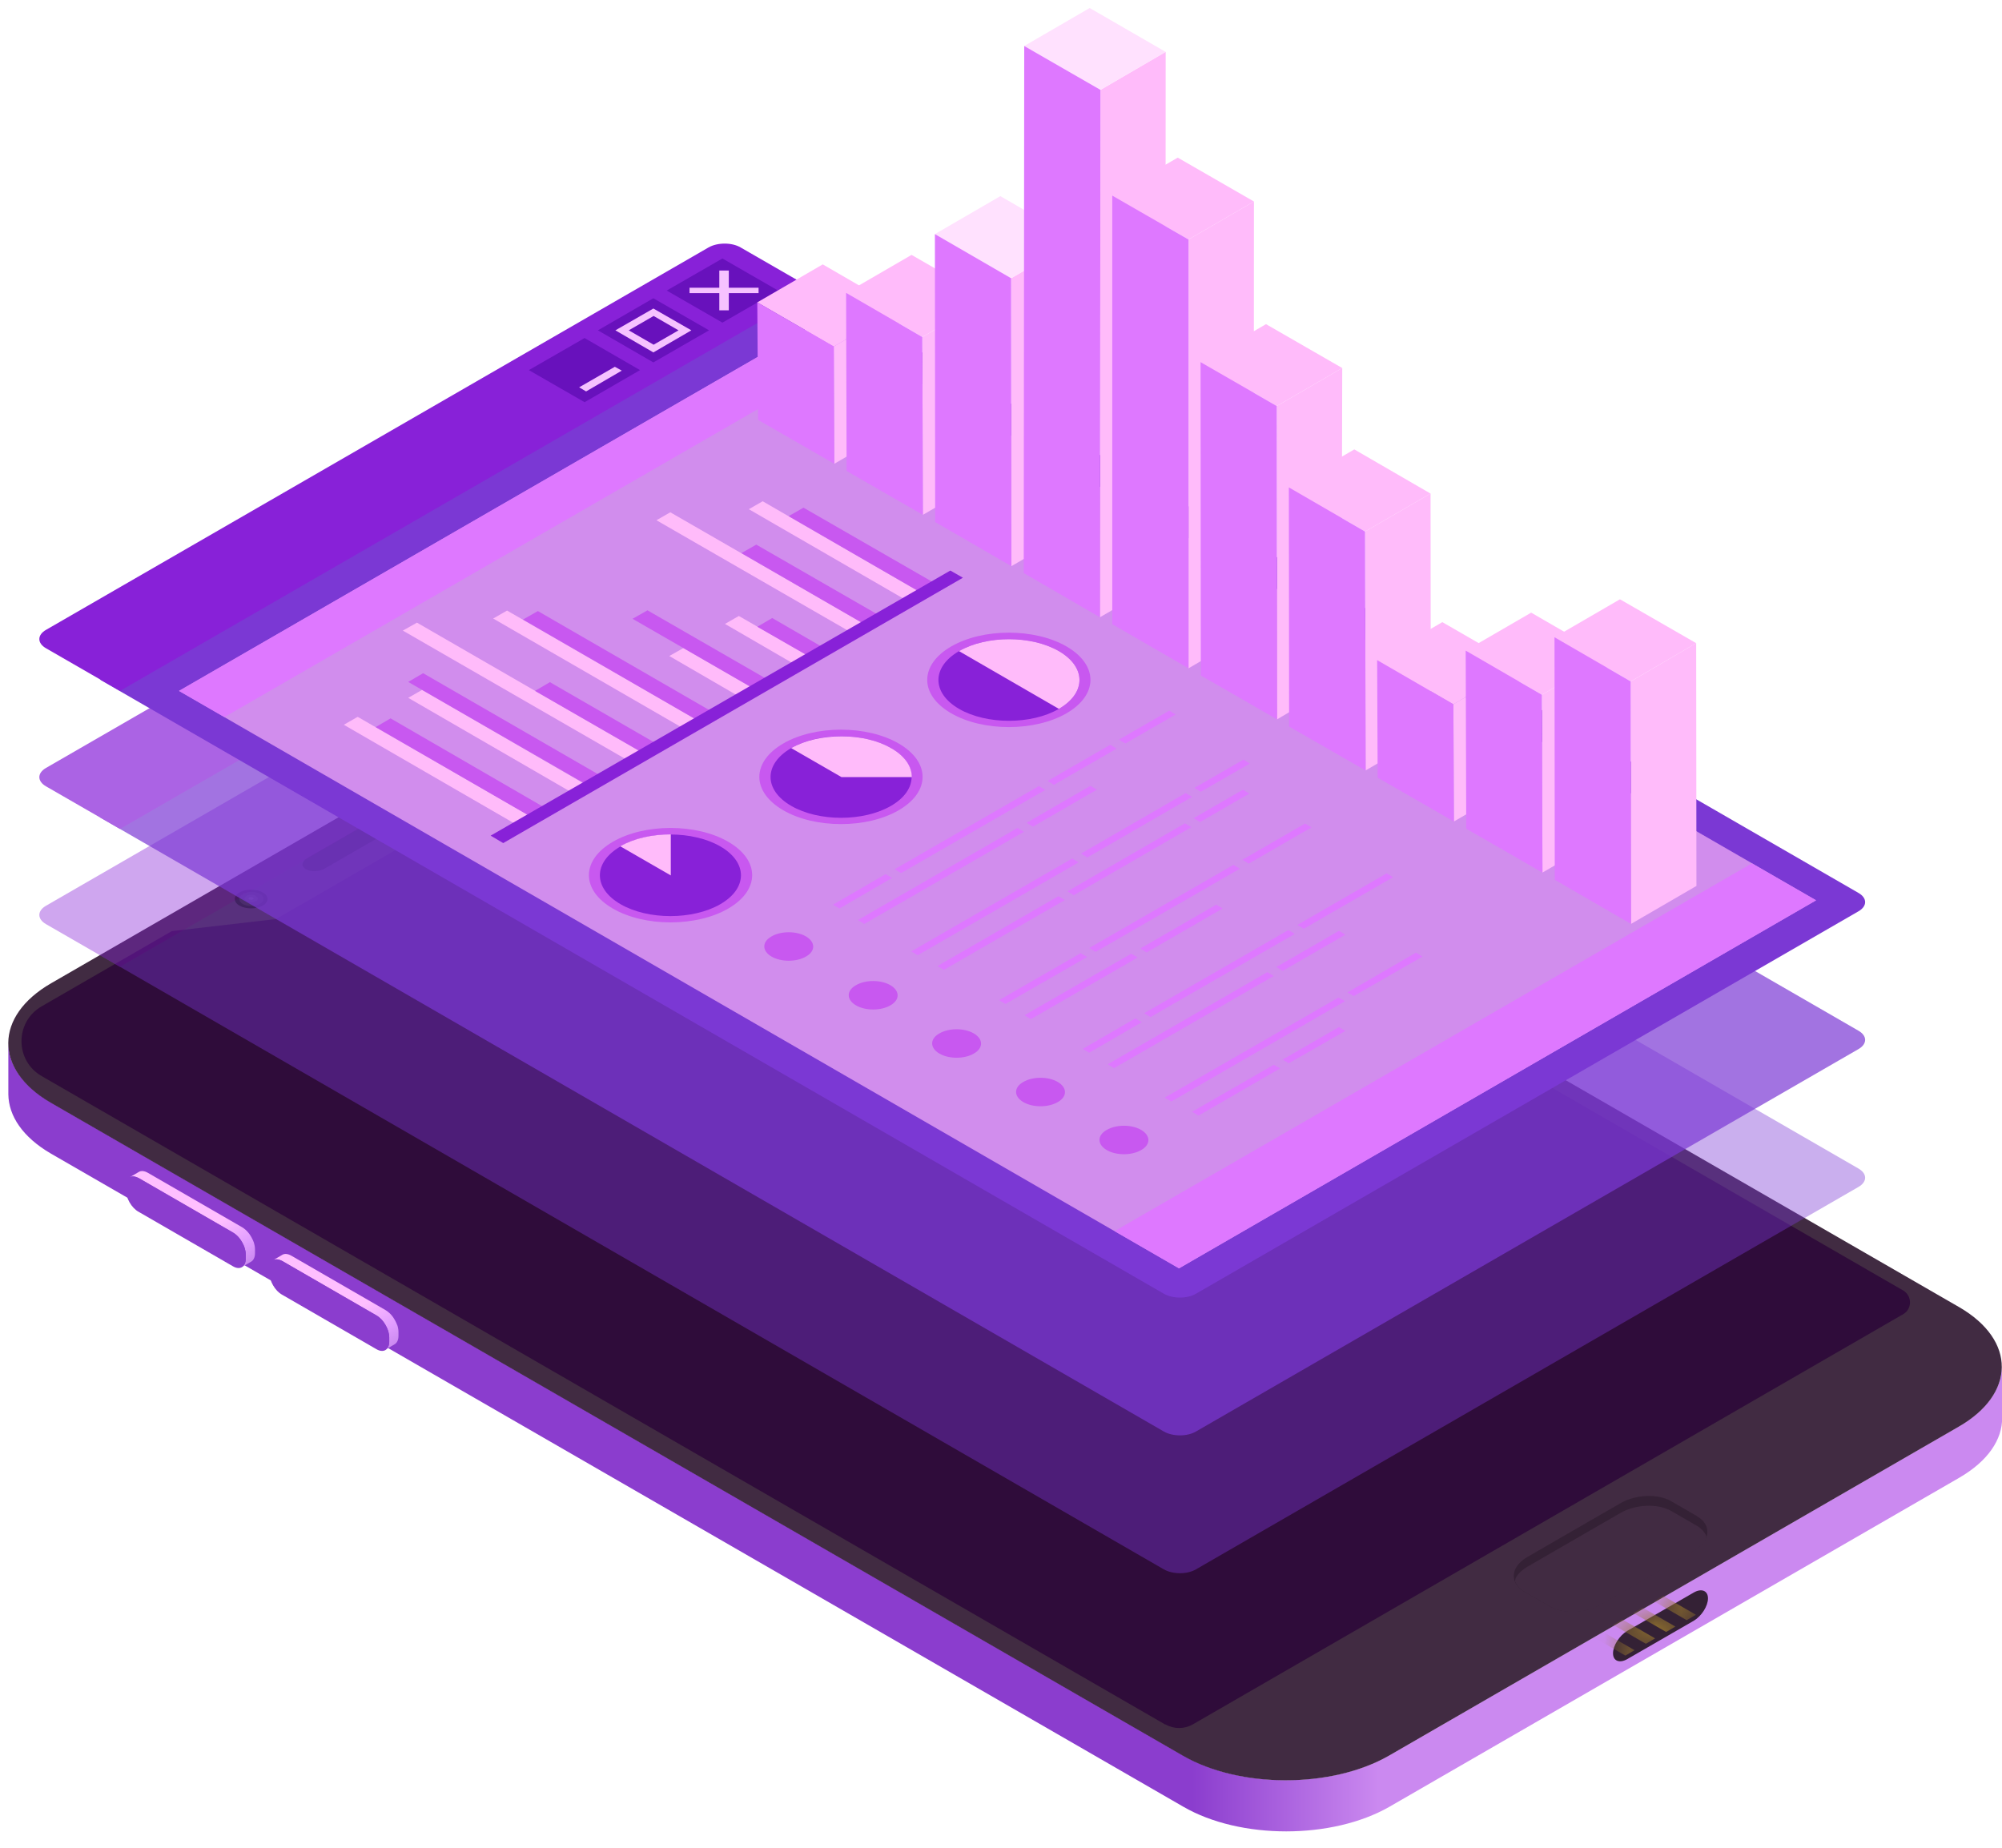 <svg width="78" height="72" viewBox="0 0 78 72" fill="none" xmlns="http://www.w3.org/2000/svg">
<path d="M72.895 54.552L48.555 68.602C48.165 68.822 47.695 68.822 47.305 68.602L1.745 42.292C0.915 41.812 -0.125 40.652 1.145 39.212L23.745 26.012C25.235 25.112 27.415 24.552 29.135 24.772C29.895 24.872 30.855 25.062 31.295 25.312L73.995 49.912C75.795 50.952 74.685 53.512 72.885 54.552H72.895Z" fill="#2F0C3A"/>
<path d="M77.995 53.242C77.995 54.092 77.435 54.932 76.325 55.582L54.125 68.402C51.905 69.682 48.315 69.692 46.095 68.402L1.975 42.952C0.875 42.312 0.325 41.482 0.325 40.642V42.642C0.335 43.482 0.885 44.312 1.985 44.952L46.105 70.402C48.315 71.682 51.905 71.682 54.135 70.402L76.335 57.582C77.455 56.932 78.015 56.092 78.005 55.242V53.242H77.995Z" fill="url(#paint0_linear_230_4693)"/>
<path d="M76.345 50.942L32.225 25.492C30.015 24.212 26.425 24.212 24.195 25.492L1.995 38.312C-0.225 39.592 -0.235 41.682 1.965 42.962L46.085 68.412C48.295 69.692 51.885 69.692 54.115 68.412L76.315 55.592C78.535 54.312 78.555 52.232 76.345 50.942ZM45.405 67.202L1.625 41.932C0.575 41.332 0.575 39.812 1.625 39.212L6.695 36.282L10.755 35.812L19.995 30.472L21.555 27.702L24.685 25.892C26.915 24.602 29.665 24.602 31.895 25.892L74.145 50.282C74.505 50.492 74.505 51.012 74.145 51.212L46.475 67.192C46.145 67.382 45.735 67.382 45.405 67.192V67.202Z" fill="#412B42"/>
<path d="M66.125 59.082L65.105 58.492C64.595 58.202 63.745 58.232 63.155 58.562L59.505 60.672C59.315 60.782 59.165 60.922 59.075 61.072C58.875 61.412 58.995 61.792 59.375 62.012L60.395 62.602C60.905 62.892 61.755 62.862 62.345 62.532L65.995 60.422C66.185 60.312 66.335 60.172 66.425 60.022C66.625 59.682 66.505 59.302 66.115 59.082H66.125Z" fill="#342135"/>
<path d="M66.125 59.462L65.105 58.872C64.595 58.582 63.745 58.612 63.155 58.942L59.505 61.052C59.315 61.162 59.165 61.302 59.075 61.452C59.045 61.502 59.035 61.552 59.025 61.612C59.085 61.772 59.205 61.912 59.385 62.022L60.405 62.612C60.915 62.902 61.765 62.872 62.355 62.542L66.005 60.432C66.195 60.322 66.345 60.182 66.435 60.032C66.465 59.982 66.475 59.932 66.485 59.872C66.425 59.712 66.305 59.572 66.125 59.462Z" fill="#412B42"/>
<path d="M16.476 30.842L11.966 33.442C11.745 33.572 11.726 33.762 11.915 33.872C12.105 33.982 12.435 33.972 12.655 33.842L17.166 31.242C17.386 31.112 17.405 30.922 17.215 30.812C17.026 30.702 16.695 30.712 16.476 30.842Z" fill="#191414"/>
<path d="M9.885 48.402C9.845 48.292 9.785 48.182 9.715 48.082C9.635 47.972 9.535 47.882 9.435 47.822L5.765 45.702C5.625 45.622 5.505 45.612 5.415 45.662L5.055 45.872C5.145 45.822 5.265 45.832 5.405 45.902L9.075 48.022C9.175 48.082 9.275 48.172 9.355 48.282C9.425 48.382 9.485 48.492 9.525 48.602C9.555 48.692 9.575 48.792 9.575 48.882V49.042C9.575 49.202 9.515 49.312 9.425 49.372L9.785 49.162C9.875 49.112 9.935 48.992 9.935 48.842V48.682C9.935 48.592 9.915 48.492 9.885 48.402Z" fill="url(#paint1_linear_230_4693)"/>
<path d="M9.075 48.032L5.405 45.912C5.125 45.752 4.905 45.882 4.905 46.202V46.362C4.905 46.682 5.125 47.072 5.405 47.222L9.075 49.342C9.345 49.502 9.575 49.372 9.575 49.052V48.892C9.575 48.572 9.355 48.182 9.075 48.032Z" fill="#8B3DCE"/>
<path d="M15.475 51.632C15.435 51.522 15.375 51.412 15.305 51.312C15.225 51.202 15.125 51.112 15.025 51.052L11.355 48.932C11.215 48.852 11.095 48.842 11.005 48.892L10.645 49.102C10.735 49.052 10.855 49.062 10.995 49.132L14.665 51.252C14.765 51.312 14.865 51.402 14.945 51.512C15.015 51.612 15.075 51.722 15.115 51.832C15.145 51.922 15.165 52.022 15.165 52.112V52.272C15.165 52.432 15.105 52.542 15.015 52.592L15.375 52.382C15.465 52.332 15.525 52.212 15.525 52.062V51.902C15.525 51.812 15.505 51.712 15.475 51.622V51.632Z" fill="url(#paint2_linear_230_4693)"/>
<path d="M14.665 51.262L10.995 49.142C10.715 48.982 10.495 49.112 10.495 49.432V49.592C10.495 49.912 10.715 50.302 10.995 50.452L14.665 52.572C14.935 52.732 15.165 52.602 15.165 52.282V52.122C15.165 51.802 14.945 51.412 14.665 51.262Z" fill="#8B3DCE"/>
<path d="M10.235 35.291C9.985 35.431 9.585 35.431 9.335 35.291C9.085 35.151 9.085 34.911 9.335 34.772C9.585 34.632 9.985 34.632 10.235 34.772C10.485 34.911 10.485 35.151 10.235 35.291Z" fill="#191414"/>
<path opacity="0.1" d="M9.466 35.232C9.656 35.332 9.956 35.322 10.136 35.212C10.316 35.102 10.316 34.932 10.126 34.822C9.936 34.722 9.636 34.732 9.456 34.842C9.276 34.952 9.276 35.122 9.466 35.232Z" fill="#CFD5D5"/>
<path opacity="0.1" d="M9.606 35.121C9.706 35.181 9.866 35.172 9.966 35.121C10.066 35.062 10.066 34.971 9.966 34.911C9.866 34.852 9.706 34.861 9.606 34.911C9.506 34.971 9.506 35.062 9.606 35.121Z" fill="#CFD5D5"/>
<g style="mix-blend-mode:screen" opacity="0.2">
<path d="M9.715 35.051C9.715 35.051 9.815 35.072 9.845 35.051C9.885 35.032 9.885 34.992 9.845 34.971C9.805 34.952 9.745 34.952 9.715 34.971C9.685 34.992 9.675 35.032 9.715 35.051Z" fill="#CFD5D5"/>
</g>
<path d="M65.995 63.152L63.395 64.652C63.095 64.822 62.845 64.722 62.845 64.422C62.845 64.122 63.095 63.732 63.395 63.552L65.995 62.052C66.295 61.882 66.545 61.982 66.545 62.282C66.545 62.582 66.295 62.972 65.995 63.152Z" fill="#342135"/>
<mask id="mask0_230_4693" style="mask-type:luminance" maskUnits="userSpaceOnUse" x="62" y="61" width="5" height="4">
<path d="M65.995 63.152L63.395 64.652C63.095 64.822 62.845 64.722 62.845 64.422C62.845 64.122 63.095 63.732 63.395 63.552L65.995 62.052C66.295 61.882 66.545 61.982 66.545 62.282C66.545 62.582 66.295 62.972 65.995 63.152Z" fill="white"/>
</mask>
<g mask="url(#mask0_230_4693)">
<path d="M62.405 63.562L62.045 63.772L63.325 64.512L63.685 64.302L62.405 63.562ZM63.205 63.102L62.845 63.312L64.125 64.052L64.485 63.842L63.205 63.102ZM63.995 62.642L63.635 62.852L64.915 63.592L65.275 63.382L63.995 62.642ZM64.795 62.182L64.435 62.392L65.715 63.132L66.075 62.922L64.795 62.182Z" fill="#98782E"/>
</g>
<g opacity="0.4">
<g style="mix-blend-mode:screen">
<path d="M72.405 45.532L30.955 21.602L3.895 37.222L45.345 61.152C45.695 61.352 46.255 61.352 46.595 61.152L72.405 46.252C72.755 46.052 72.755 45.732 72.405 45.532Z" fill="#7B38D4"/>
</g>
<path d="M31.735 22.052L4.675 37.672L1.795 36.012C1.445 35.812 1.445 35.492 1.795 35.292L27.605 20.392C27.955 20.192 28.515 20.192 28.855 20.392L31.735 22.052Z" fill="#8821D8"/>
</g>
<g opacity="0.7">
<g style="mix-blend-mode:screen">
<path d="M72.405 40.161L30.955 16.231L3.895 31.851L45.345 55.781C45.695 55.981 46.255 55.981 46.595 55.781L72.405 40.881C72.755 40.681 72.755 40.361 72.405 40.161Z" fill="#7B38D4"/>
</g>
<path d="M31.735 16.682L4.675 32.302L1.795 30.642C1.445 30.442 1.445 30.122 1.795 29.922L27.605 15.022C27.955 14.822 28.515 14.822 28.855 15.022L31.735 16.682Z" fill="#8821D8"/>
</g>
<g style="mix-blend-mode:screen">
<path d="M72.405 34.792L30.955 10.862L3.895 26.482L45.345 50.412C45.695 50.612 46.255 50.612 46.595 50.412L72.405 35.512C72.755 35.312 72.755 34.992 72.405 34.792Z" fill="#7B38D4"/>
</g>
<path d="M31.735 11.302L4.675 26.922L1.795 25.262C1.445 25.062 1.445 24.742 1.795 24.542L27.605 9.642C27.955 9.442 28.515 9.442 28.855 9.642L31.735 11.302Z" fill="#8821D8"/>
<path d="M24.936 14.422L22.776 15.672L20.605 14.422L22.776 13.172L24.936 14.422Z" fill="#6811BC"/>
<path d="M27.625 12.872L25.455 14.122L23.295 12.872L25.455 11.622L27.625 12.872Z" fill="#6811BC"/>
<path d="M23.976 12.872L25.456 13.732L26.936 12.872L25.456 12.022L23.976 12.872ZM26.436 12.872L25.466 13.432L24.496 12.872L25.466 12.312L26.436 12.872Z" fill="#F6C2FF"/>
<path d="M30.316 11.322L28.146 12.572L25.976 11.322L28.146 10.072L30.316 11.322Z" fill="#6811BC"/>
<path d="M26.865 11.422H28.025V12.092H28.395V11.422H29.555V11.212H28.395V10.542H28.025V11.212H26.865V11.422Z" fill="#F6C2FF"/>
<path d="M24.225 14.442L22.835 15.252L22.565 15.092L23.955 14.292L24.225 14.442Z" fill="#F6C2FF"/>
<path opacity="0.3" d="M70.755 35.082L45.935 49.422L6.975 26.922L31.805 12.592L70.755 35.082Z" fill="#FFBBFA"/>
<g style="mix-blend-mode:overlay" opacity="0.5">
<path d="M70.755 35.082L45.935 49.422L6.975 26.922L31.805 12.592L70.755 35.082Z" fill="#FFBBFA"/>
</g>
<path d="M33.565 13.612L8.745 27.942L6.975 26.922L31.805 12.592L33.565 13.612Z" fill="#DE78FF"/>
<path d="M43.425 47.972L45.935 49.422L70.755 35.082L68.255 33.642L43.425 47.972Z" fill="#DE78FF"/>
<path d="M32.505 18.072L35.055 16.591L35.025 12.021L32.485 13.502L32.505 18.072Z" fill="#FFBBFA"/>
<g style="mix-blend-mode:screen">
<path d="M32.485 13.502L35.025 12.022L32.055 10.302L29.505 11.782L32.485 13.502Z" fill="#FFBBFA"/>
</g>
<path d="M29.505 11.782L29.535 16.362L32.505 18.072L32.485 13.502L29.505 11.782Z" fill="#DE78FF"/>
<path d="M35.956 20.062L38.506 18.582L38.486 11.642L35.935 13.132L35.956 20.062Z" fill="#FFBBFA"/>
<g style="mix-blend-mode:screen">
<path d="M35.935 13.132L38.485 11.642L35.515 9.932L32.965 11.412L35.935 13.132Z" fill="#FFBBFA"/>
</g>
<path d="M32.965 11.412L32.985 18.352L35.955 20.062L35.935 13.132L32.965 11.412Z" fill="#DE78FF"/>
<path d="M39.406 22.061L41.956 20.581L41.946 9.361L39.395 10.841L39.406 22.061Z" fill="#FFBBFA"/>
<g style="mix-blend-mode:screen">
<path d="M39.395 10.842L41.945 9.362L38.975 7.642L36.425 9.122L39.395 10.842Z" fill="#FFE1FE"/>
</g>
<path d="M36.425 9.122L36.435 20.342L39.405 22.062L39.395 10.842L36.425 9.122Z" fill="#DE78FF"/>
<path d="M42.855 24.052L45.406 22.572L45.416 2.021L42.876 3.501L42.855 24.052Z" fill="#FFBBFA"/>
<g style="mix-blend-mode:screen">
<path d="M42.875 3.502L45.415 2.022L42.455 0.312L39.905 1.792L42.875 3.502Z" fill="#FFE1FE"/>
</g>
<path d="M39.905 1.792L39.885 22.331L42.855 24.052L42.875 3.502L39.905 1.792Z" fill="#DE78FF"/>
<path d="M46.305 26.042L48.845 24.562L48.855 7.852L46.305 9.332V26.042Z" fill="#FFBBFA"/>
<g style="mix-blend-mode:screen">
<path d="M46.306 9.332L48.855 7.852L45.886 6.142L43.335 7.622L46.306 9.332Z" fill="#FFBBFA"/>
</g>
<path d="M43.335 7.622V24.322L46.306 26.042V9.332L43.335 7.622Z" fill="#DE78FF"/>
<path d="M49.755 28.031L52.265 26.551L52.295 14.341L49.745 15.821L49.755 28.031Z" fill="#FFBBFA"/>
<g style="mix-blend-mode:screen">
<path d="M49.325 12.631L46.775 14.111L49.745 15.821L52.295 14.341L49.325 12.631Z" fill="#FFBBFA"/>
</g>
<path d="M46.775 14.111L46.785 26.321L49.755 28.031L49.745 15.821L46.775 14.111Z" fill="#DE78FF"/>
<path d="M53.206 30.021L55.745 28.541L55.736 19.231L53.185 20.711L53.206 30.021Z" fill="#FFBBFA"/>
<g style="mix-blend-mode:screen">
<path d="M53.185 20.712L55.735 19.232L52.765 17.512L50.215 18.992L53.185 20.712Z" fill="#FFBBFA"/>
</g>
<path d="M50.215 18.992L50.225 28.312L53.205 30.022L53.185 20.712L50.215 18.992Z" fill="#DE78FF"/>
<path d="M56.645 32.011L59.196 30.531L59.175 25.961L56.626 27.441L56.645 32.011Z" fill="#FFBBFA"/>
<g style="mix-blend-mode:screen">
<path d="M56.625 27.442L59.175 25.962L56.195 24.242L53.655 25.722L56.625 27.442Z" fill="#FFBBFA"/>
</g>
<path d="M53.655 25.722L53.675 30.302L56.645 32.012L56.625 27.442L53.655 25.722Z" fill="#DE78FF"/>
<path d="M60.095 34.001L62.645 32.521L62.625 25.591L60.075 27.071L60.095 34.001Z" fill="#FFBBFA"/>
<g style="mix-blend-mode:screen">
<path d="M60.075 27.072L62.626 25.592L59.656 23.872L57.105 25.352L60.075 27.072Z" fill="#FFBBFA"/>
</g>
<path d="M57.105 25.352L57.126 32.292L60.096 34.002L60.075 27.072L57.105 25.352Z" fill="#DE78FF"/>
<path d="M63.545 36.002L66.095 34.522L66.085 25.061L63.535 26.552L63.545 36.002Z" fill="#FFBBFA"/>
<g style="mix-blend-mode:screen">
<path d="M63.535 26.552L66.085 25.062L63.115 23.352L60.565 24.832L63.535 26.552Z" fill="#FFBBFA"/>
</g>
<path d="M60.565 24.831L60.575 34.282L63.545 36.002L63.535 26.552L60.565 24.831Z" fill="#DE78FF"/>
<path d="M20.576 31.762L20.035 32.082L13.396 28.242L13.935 27.932L20.576 31.762Z" fill="#FFBBFA"/>
<path d="M21.156 31.432L20.576 31.762L14.636 28.332L15.216 27.992L21.156 31.432Z" fill="#C858F0"/>
<path d="M22.735 30.522L22.195 30.832L15.905 27.192L16.445 26.882L22.735 30.522Z" fill="#FFBBFA"/>
<path d="M23.325 30.182L22.745 30.512L15.905 26.572L16.485 26.232L23.325 30.182Z" fill="#C858F0"/>
<path d="M24.905 29.262L24.365 29.572L15.695 24.572L16.245 24.262L24.905 29.262Z" fill="#FFBBFA"/>
<path d="M25.495 28.931L24.915 29.262L20.845 26.922L21.425 26.581L25.495 28.931Z" fill="#C858F0"/>
<path d="M27.075 28.012L26.535 28.331L19.215 24.102L19.755 23.791L27.075 28.012Z" fill="#FFBBFA"/>
<path d="M27.655 27.681L27.076 28.012L20.375 24.142L20.956 23.811L27.655 27.681Z" fill="#C858F0"/>
<path d="M33.576 24.262L33.036 24.572L25.576 20.272L26.116 19.962L33.576 24.262Z" fill="#FFBBFA"/>
<path d="M34.156 23.922L33.576 24.262L28.886 21.552L29.466 21.222L34.156 23.922Z" fill="#C858F0"/>
<path d="M35.735 23.012L35.195 23.322L29.175 19.842L29.715 19.532L35.735 23.012Z" fill="#FFBBFA"/>
<path d="M36.325 22.672L35.745 23.012L30.725 20.112L31.305 19.782L36.325 22.672Z" fill="#C858F0"/>
<path d="M29.236 26.762L28.696 27.082L26.076 25.562L26.626 25.252L29.236 26.762Z" fill="#FFBBFA"/>
<path d="M29.826 26.432L29.245 26.762L24.645 24.112L25.226 23.782L29.826 26.432Z" fill="#C858F0"/>
<path d="M31.406 25.512L30.866 25.832L28.246 24.312L28.786 24.002L31.406 25.512Z" fill="#FFBBFA"/>
<path d="M31.986 25.182L31.406 25.512L29.506 24.422L30.086 24.082L31.986 25.182Z" fill="#C858F0"/>
<path d="M37.516 22.512L19.606 32.852L19.116 32.562L37.026 22.232L37.516 22.512Z" fill="#8821D8"/>
<path d="M28.375 35.402C27.135 36.122 25.115 36.122 23.875 35.402C22.635 34.682 22.635 33.522 23.875 32.802C25.115 32.082 27.135 32.082 28.375 32.802C29.615 33.522 29.615 34.682 28.375 35.402Z" fill="#C858F0"/>
<path d="M28.066 32.982C29.136 33.602 29.136 34.612 28.066 35.232C26.996 35.852 25.245 35.852 24.175 35.232C23.105 34.612 23.105 33.602 24.175 32.982C25.245 32.362 26.996 32.362 28.066 32.982Z" fill="#8821D8"/>
<path d="M24.175 32.982L26.135 34.112V32.512C25.425 32.512 24.715 32.662 24.175 32.972V32.982Z" fill="#FFBBFA"/>
<path d="M35.015 31.572C33.775 32.292 31.755 32.292 30.515 31.572C29.275 30.852 29.275 29.692 30.515 28.972C31.755 28.252 33.775 28.252 35.015 28.972C36.255 29.692 36.255 30.852 35.015 31.572Z" fill="#C858F0"/>
<path d="M34.715 29.151C35.785 29.771 35.785 30.782 34.715 31.401C33.645 32.022 31.895 32.022 30.825 31.401C29.755 30.782 29.755 29.771 30.825 29.151C31.895 28.532 33.645 28.532 34.715 29.151Z" fill="#8821D8"/>
<path d="M34.716 29.151C34.186 28.841 33.486 28.691 32.786 28.691C32.076 28.691 31.366 28.841 30.826 29.151L32.786 30.281H35.526C35.526 29.871 35.266 29.471 34.736 29.161C34.736 29.161 34.736 29.161 34.726 29.161L34.716 29.151Z" fill="#FFBBFA"/>
<path d="M41.556 27.792C40.316 28.512 38.295 28.512 37.056 27.792C35.816 27.072 35.816 25.912 37.056 25.192C38.295 24.472 40.316 24.472 41.556 25.192C42.795 25.912 42.795 27.072 41.556 27.792Z" fill="#C858F0"/>
<path d="M41.255 25.372C42.325 25.992 42.325 27.002 41.255 27.622C40.185 28.242 38.435 28.242 37.365 27.622C36.295 27.002 36.295 25.992 37.365 25.372C38.435 24.752 40.185 24.752 41.255 25.372Z" fill="#8821D8"/>
<path d="M37.365 25.372L41.255 27.622C42.325 27.002 42.325 25.992 41.255 25.372C40.185 24.752 38.435 24.752 37.365 25.372Z" fill="#FFBBFA"/>
<path d="M31.405 36.491C31.775 36.711 31.775 37.061 31.405 37.271C31.035 37.491 30.425 37.491 30.055 37.271C29.685 37.051 29.685 36.701 30.055 36.491C30.425 36.271 31.035 36.271 31.405 36.491Z" fill="#C858F0"/>
<path d="M34.695 38.392C35.065 38.612 35.065 38.962 34.695 39.172C34.325 39.392 33.715 39.392 33.345 39.172C32.975 38.952 32.975 38.602 33.345 38.392C33.715 38.172 34.325 38.172 34.695 38.392Z" fill="#C858F0"/>
<path d="M37.945 40.271C38.315 40.491 38.315 40.841 37.945 41.051C37.575 41.271 36.965 41.271 36.595 41.051C36.225 40.831 36.225 40.481 36.595 40.271C36.965 40.051 37.575 40.051 37.945 40.271Z" fill="#C858F0"/>
<path d="M41.215 42.162C41.585 42.382 41.585 42.732 41.215 42.942C40.845 43.162 40.235 43.162 39.865 42.942C39.495 42.722 39.495 42.372 39.865 42.162C40.235 41.942 40.845 41.942 41.215 42.162Z" fill="#C858F0"/>
<path d="M44.465 44.031C44.835 44.251 44.835 44.601 44.465 44.811C44.095 45.031 43.485 45.031 43.115 44.811C42.745 44.591 42.745 44.241 43.115 44.031C43.485 43.811 44.095 43.811 44.465 44.031Z" fill="#C858F0"/>
<path d="M40.245 32.211L42.735 30.771L42.485 30.621L39.995 32.061L40.245 32.211ZM39.895 32.411L39.645 32.261L33.425 35.851L33.675 36.001L39.895 32.411ZM32.705 35.401L34.755 34.211L34.505 34.061L32.455 35.251L32.705 35.401ZM43.845 28.971L45.805 27.841L45.555 27.691L43.595 28.821L43.845 28.971ZM41.065 30.581L43.505 29.171L43.255 29.021L40.815 30.431L41.065 30.581ZM35.105 34.021L40.725 30.781L40.475 30.631L34.855 33.871L35.105 34.021Z" fill="#DE78FF"/>
<path d="M46.535 30.702L46.785 30.852L48.695 29.752L48.445 29.602L46.535 30.702ZM46.445 31.052L46.195 30.902L42.115 33.262L42.365 33.412L46.445 31.052ZM46.505 31.882L46.755 32.032L48.675 30.922L48.425 30.772L46.505 31.882ZM41.485 35.072L41.235 34.922L36.525 37.642L36.775 37.792L41.485 35.072ZM42.025 33.602L41.775 33.452L35.505 37.072L35.755 37.222L42.025 33.602ZM46.415 32.232L46.165 32.082L41.585 34.732L41.835 34.882L46.415 32.232Z" fill="#DE78FF"/>
<path d="M48.405 33.501L48.655 33.651L51.095 32.241L50.845 32.091L48.405 33.501ZM47.635 35.401L47.385 35.251L44.425 36.961L44.675 37.111L47.635 35.401ZM42.355 37.291L42.105 37.141L38.925 38.971L39.175 39.121L42.355 37.291ZM48.055 33.701L42.435 36.941L42.685 37.091L48.305 33.851L48.055 33.701ZM44.325 37.311L44.075 37.161L39.915 39.561L40.165 39.711L44.325 37.311Z" fill="#DE78FF"/>
<path d="M49.976 37.831L52.416 36.421L52.166 36.271L49.726 37.681L49.976 37.831ZM49.626 38.031L49.376 37.881L43.156 41.471L43.406 41.621L49.626 38.031ZM42.435 41.021L44.486 39.831L44.236 39.681L42.185 40.871L42.435 41.021ZM50.796 36.191L54.276 34.181L54.026 34.031L50.546 36.041L50.796 36.191ZM44.826 39.631L50.446 36.391L50.196 36.241L44.576 39.481L44.826 39.631Z" fill="#DE78FF"/>
<path d="M55.165 37.122L52.495 38.672L52.745 38.812L55.425 37.272L55.165 37.122Z" fill="#DE78FF"/>
<path d="M52.406 39.012L52.145 38.872L45.376 42.772L45.636 42.922L52.406 39.012Z" fill="#DE78FF"/>
<path d="M49.875 41.631L49.625 41.491L46.445 43.321L46.695 43.471L49.875 41.631Z" fill="#DE78FF"/>
<path d="M52.165 40.022L49.965 41.291L50.215 41.431L52.415 40.172L52.165 40.022Z" fill="#DE78FF"/>
<defs>
<linearGradient id="paint0_linear_230_4693" x1="46.455" y1="56.012" x2="53.725" y2="56.012" gradientUnits="userSpaceOnUse">
<stop stop-color="#8B3DCE"/>
<stop offset="1" stop-color="#CB89F0"/>
</linearGradient>
<linearGradient id="paint1_linear_230_4693" x1="6.325" y1="45.142" x2="8.935" y2="49.662" gradientUnits="userSpaceOnUse">
<stop offset="0.62" stop-color="#FFBFFF"/>
<stop offset="0.86" stop-color="#E09CFF"/>
<stop offset="1" stop-color="#CB89F0"/>
</linearGradient>
<linearGradient id="paint2_linear_230_4693" x1="11.925" y1="48.372" x2="14.535" y2="52.892" gradientUnits="userSpaceOnUse">
<stop offset="0.62" stop-color="#FFBFFF"/>
<stop offset="0.86" stop-color="#E09CFF"/>
<stop offset="1" stop-color="#CB89F0"/>
</linearGradient>
</defs>
</svg>

